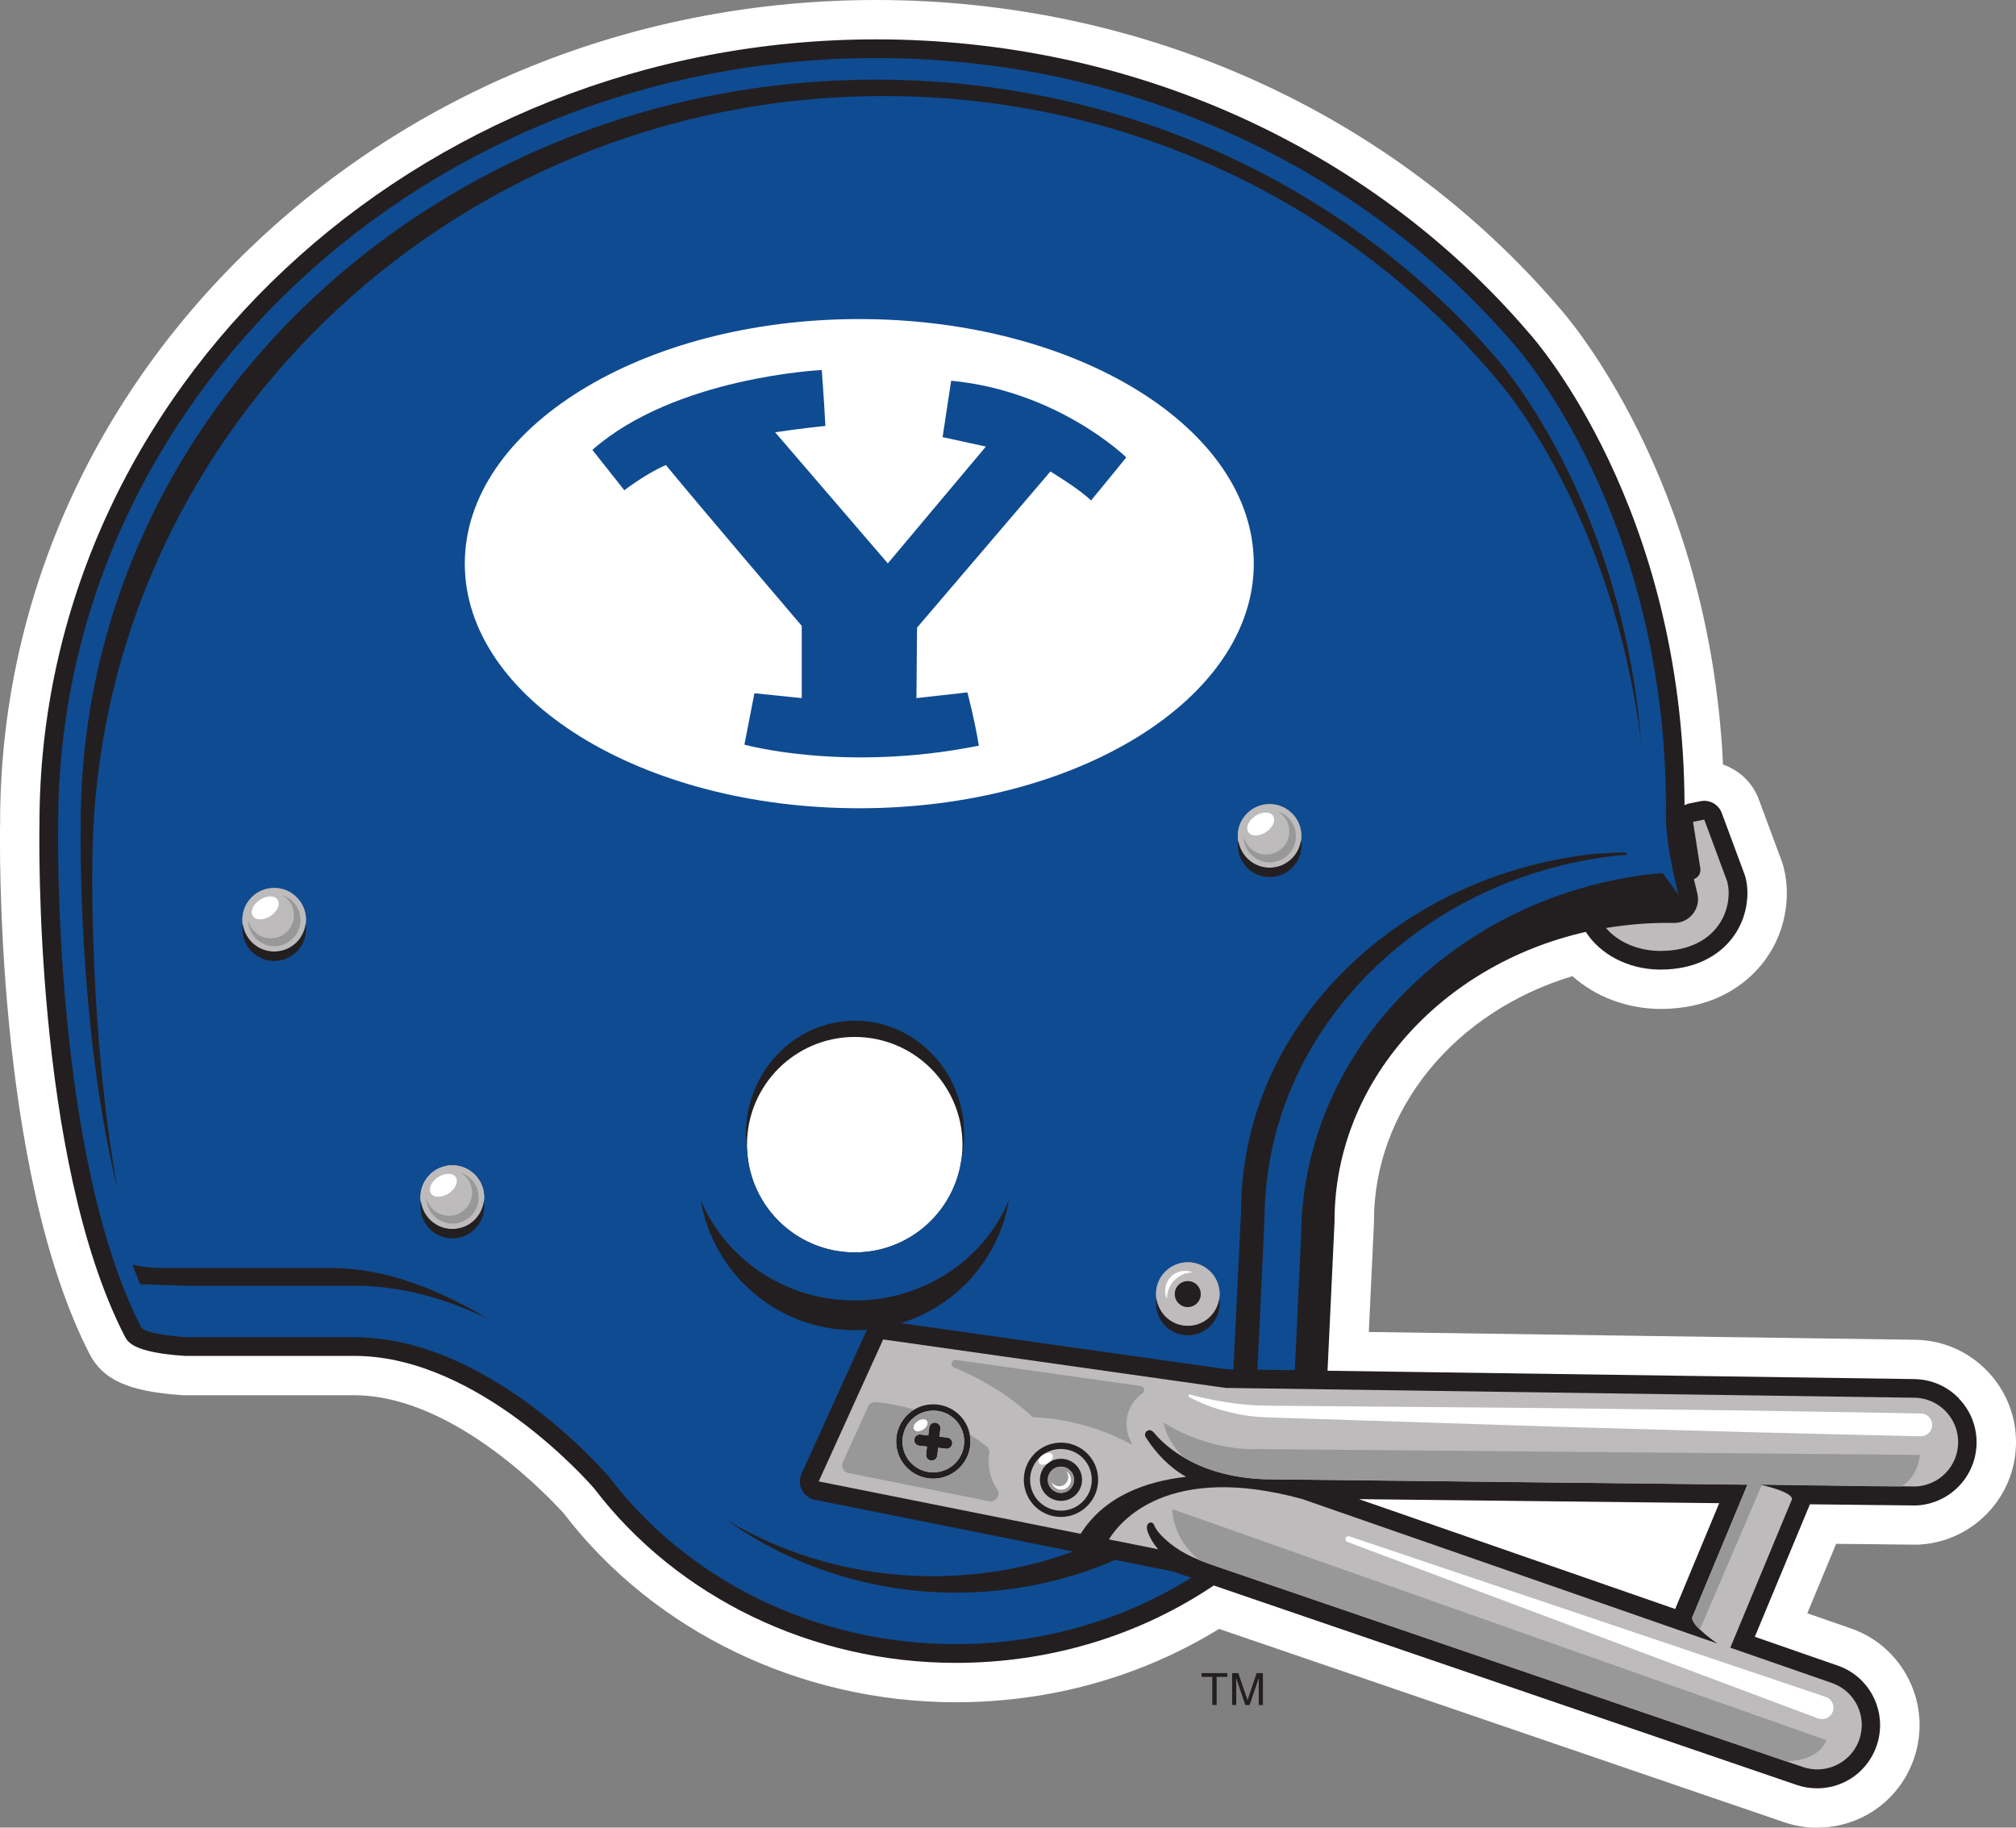 <?xml version="1.0" encoding="UTF-8"?>
<svg id="a" data-name="Capa_1" xmlns="http://www.w3.org/2000/svg" viewBox="0 0 360 326.38">
  <rect x="0" y="0" width="360" height="326.38" fill="#808080" stroke="none"/>
  <defs>
    <style>
      .b {
        fill: #fff;
      }

      .c {
        fill: #231f20;
      }

      .d {
        fill: #bdbbbb;
      }

      .e {
        fill: #999899;
      }

      .f {
        fill: #0f4b91;
      }
    </style>
  </defs>
  <g>
    <path class="b" d="M342.17,275.85h.28c9.7-.4,17.41-8.32,17.55-18.03.07-4.89-1.77-9.51-5.17-13.02-3.41-3.51-7.97-5.48-12.86-5.54l-97.54-1.39.92-19.48v-.33c0-19.89,14.38-37.39,35.44-43.74,4.09,3.67,9.72,5.83,15.74,5.86,8.32,0,13.52-3.36,16.43-6.18,3.95-3.83,6.12-9.01,6.12-14.59,0-1.53-.2-3.07-.58-4.55-.09-.35-.2-.69-.31-1l-4.12-11.11c-1.1-2.97-3.49-5.22-6.39-6.21-2.43-51.39-28.27-80.51-29.29-81.64C248.5,20.01,204.06,0,156.46,0c-41.63,0-80.84,15.26-110.4,42.97C16.37,70.79.02,107.75.02,146.9c-.05,2.51-1.02,61.74,15.95,94.85,2.4,4.69,7.04,6.76,16.56,7.4l.47.02h30.59c18.1.22,35.54,19.37,37.12,21.15,16.18,21.09,42.32,33.67,69.97,33.67,16.87,0,33.05-4.52,47.01-13.1l100.86,34.51c1.92.66,3.91.99,5.93.99.24,0,.48,0,.74-.02,7.6-.31,14.11-5.17,16.57-12.36,1.58-4.63,1.27-9.59-.88-13.98-2.15-4.39-5.88-7.68-10.46-9.25l-7.72-2.68,5.15-12.4c12.73.14,14.03.16,14.29.15"/>
    <path class="c" d="M349.78,249.7c-2.1-2.16-4.91-3.37-7.92-3.42l-104.8-1.49,1.25-26.58v-.16c0-24.87,19.12-45.8,44.87-51.63,2.55,3.98,7.53,6.7,13.24,6.73h.1c5.96,0,9.56-2.28,11.53-4.19,2.57-2.5,3.99-5.89,3.99-9.55,0-.94-.12-1.88-.36-2.79-.03-.11-.06-.22-.1-.32l-4.12-11.11c-.57-1.54-2.18-2.44-3.8-2.11l-2,.4c-.31.06-.59.18-.85.31-.18-53.16-26.7-83.13-27.78-84.33C244.5,26.14,202,7.03,156.46,7.03,74.07,7.03,7.05,69.86,7.05,147.04c-.05,2.43-.99,59.95,15.18,91.51.57,1.11,1.52,2.97,10.77,3.59h.14s30.53,0,30.53,0c21.93.27,41.41,22.48,42.47,23.72,14.85,19.47,38.97,31.1,64.53,31.1,16.77,0,32.72-4.85,46.07-13.82l104.07,35.61c1.18.41,2.41.61,3.65.61.15,0,.3,0,.45,0,4.68-.19,8.69-3.18,10.21-7.62.97-2.85.78-5.91-.54-8.61-1.33-2.71-3.62-4.73-6.46-5.7l-14.76-5.13,9.84-23.66c17.12.19,18.7.21,18.81.21h.14c5.98-.25,10.72-5.12,10.81-11.11.04-3.01-1.09-5.86-3.19-8.02M152.63,223.66c-10.63,0-19.24-8.62-19.24-19.24s8.62-19.24,19.24-19.24,19.24,8.62,19.24,19.24-8.62,19.24-19.24,19.24M299.15,287.34l-56.48-19.62,64.33.72-7.86,18.9Z"/>
    <path class="f" d="M299.69,159.69c-.77-3.16-2.24-9.69-2.2-13.63.59-53.92-26.99-84.41-26.99-84.41-26.77-31.27-67.91-51.28-114.04-51.28C75.79,10.37,10.39,71.58,10.39,147.1c0,0-1.16,58.74,14.82,89.92.65,1.27,7.45,1.74,7.97,1.78.02,0,.04,0,.06,0h30.49c24.3.3,45.03,24.96,45.03,24.96,13.74,18.06,36.36,29.85,61.93,29.85,15.55,0,30.01-4.37,42.04-11.86l-3.25-1.11-10.33-2.07c-8.78,3.83-18.44,5.85-28.46,5.85-14.97,0-29.32-4.66-40.89-12.94,10.76,6.42,23.49,10,36.71,10,8.76,0,17.25-1.52,25.12-4.41l-46.11-9.23c-1-.2-1.85-.84-2.32-1.75-.47-.92-.49-1.97-.07-2.91l11.51-25.35c.06-.13.13-.26.21-.38-.73.06-1.46.1-2.2.1-13.83,0-25.3-10.05-27.52-23.25,4.39,10.51,15.05,17.94,27.52,17.94s23.13-7.42,27.52-17.94c-1.76,10.45-9.34,18.91-19.28,21.99l58.21,8.24,1.16.02,1.36-28.32c.06-17.31,7.66-33.52,21.41-45.67,11.43-10.1,25.99-16.37,41.7-18.08,0,0,3.89-.25,5.52-.25l.32.43c-.95.05-1.66.1-1.66.1-15.71,1.75-30.27,8.15-41.7,18.45-13.75,12.4-21.35,28.95-21.41,46.61l-1.26,26.78,6.68.09,1.11-23.61c.06-17.67,7.66-34.21,21.41-46.61,11.43-10.31,25.99-16.71,41.7-18.45,0,0,.63-.04,1.48-.09l2.82,3.88-.03-.13ZM63.83,229.62s-.07,0-.11,0h-30.2l-8.49-.27c-.82-1.96-1.39-3.53-1.39-3.53,0,0,1.97.63,5.7.63h30.31c9.05.11,18.32,3.56,27.66,9.17-7.92-3.89-15.78-5.91-23.48-6M171.68,207.01h0c-1.27,9.4-9.3,16.65-19.05,16.65-10.63,0-19.24-8.62-19.24-19.24,0,.47.04.92.07,1.38-.16-1.06-.27-2.14-.27-3.25,0-11.2,8.73-20.27,19.49-20.27s19.49,9.08,19.49,20.27c0,1.53-.18,3.02-.49,4.46M268.16,68.81c-25.9-31.49-65.7-51.66-110.34-51.66-78.06,0-141.33,61.66-141.33,137.73,0,0-.55,29.14,4.46,57.37-7.24-29.82-6.54-65.09-6.54-65.09C14.4,73.75,77.98,14.22,156.42,14.22c44.85,0,84.85,19.46,110.88,49.86,0,0,22.21,24.57,25.77,68.52-5.13-41-24.91-63.79-24.91-63.79"/>
    <path class="d" d="M189.46,258.76c-.07,0-.15,0-.23,0-3.04.12-5.4,2.69-5.28,5.73.12,3.04,2.65,5.4,5.73,5.28,3.04-.12,5.4-2.69,5.28-5.73-.12-2.96-2.54-5.28-5.5-5.28M189.61,268.02c-2.08.08-3.83-1.53-3.91-3.6-.08-2.08,1.53-3.83,3.61-3.91,2.08-.08,3.83,1.53,3.91,3.6.08,2.08-1.53,3.83-3.6,3.91"/>
    <path class="d" d="M189.36,261.92c-1.3.05-2.3,1.15-2.25,2.44.05,1.29,1.15,2.3,2.44,2.25,1.29-.05,2.3-1.15,2.25-2.44-.05-1.3-1.15-2.3-2.44-2.25"/>
    <path class="d" d="M166.67,251.92c-.07,0-.15,0-.23,0-1.47.06-2.83.69-3.83,1.77-1,1.08-1.51,2.49-1.45,3.96.12,3.04,2.66,5.42,5.73,5.28,3.04-.12,5.4-2.69,5.28-5.73-.12-2.96-2.54-5.29-5.5-5.29M169.05,258.71s-.08,0-.12,0l-1.39-.16-.16,1.39c-.06.51-.49.89-1,.89-.04,0-.08,0-.12,0-.55-.06-.95-.56-.88-1.11l.16-1.39-1.39-.16c-.55-.06-.95-.56-.88-1.11.06-.55.57-.95,1.11-.88l1.39.16.16-1.39c.06-.55.56-.95,1.11-.88.55.06.95.56.88,1.11l-.16,1.39,1.39.16c.55.06.95.56.88,1.11-.06.51-.49.89-1,.89"/>
    <path class="d" d="M341.85,249.61l-122.77-1.75v.03s-61.37-8.69-61.37-8.69l-11.51,25.35,46.77,9.36c4.24-6.7,11.61-9.37,18.85-10.18-1.44-.78-4.55-2.84-7.28-7.16-.19-.42,0-.91.42-1.1.38-.17.8.03,1.04.31.82.97,6.39,7.92,19.94,8.38,12.78.14,56.14.63,86.1.97l-9.86,23.71c-.2,1.49,4.51,4.67,4.51,4.67l-74.12-25.8c-23.99-6.58-32.56,3.97-34.55,7.2l8.79,1.76c-.43-.5-.82-1.03-1.14-1.59-.36-.65-.97-1.74-.86-2.51.11-.75.98-.98,1.29-.2.37.9,1.12,1.72,1.82,2.37,2.52,2.36,5.11,3.5,8.43,4.69l105.6,36.13c.96.33,1.93.46,2.89.42,3.18-.13,6.1-2.17,7.19-5.36,1.42-4.15-.79-8.66-4.94-10.08l-18.11-6.29,11.01-26.49c.18-1.39-5.76-2.65-5.76-2.65,0,0,27.8.35,27.84.35,4.18-.17,7.54-3.58,7.6-7.81.06-4.38-3.44-7.98-7.82-8.05M166.93,264.06c-.09,0-.18,0-.27,0-3.57,0-6.48-2.8-6.63-6.37-.07-1.77.55-3.46,1.75-4.77,1.2-1.3,2.84-2.06,4.61-2.13,3.69-.13,6.75,2.7,6.9,6.36.15,3.66-2.71,6.75-6.36,6.9M189.73,270.9c-.09,0-.18,0-.27,0-3.57,0-6.48-2.8-6.63-6.37-.15-3.66,2.71-6.75,6.36-6.9,3.7-.13,6.75,2.7,6.9,6.36.15,3.66-2.71,6.75-6.36,6.9"/>
    <path class="b" d="M343.04,252.42s-8.18-.14-20.46-.35c-12.27-.24-28.64-.38-45.01-.6-16.37-.14-32.73-.28-45.01-.39-3.04-.04-5.94-.02-8.32-.1-2.42-.15-4.54-.43-6.28-.74-1.74-.3-3.1-.61-4.03-.83-.92-.25-1.42-.36-1.42-.36h0c-.1-.02-.2.02-.25.11-.06.11-.03.25.09.32,0,0,.45.26,1.33.67.88.4,2.2.99,3.94,1.52,1.75.52,3.91,1.05,6.46,1.31,1.3.14,2.64.14,4.03.2,1.4.05,2.87.09,4.4.14,12.27.4,28.63.92,44.99,1.45,16.36.45,32.72.97,44.99,1.24,12.27.29,20.45.49,20.45.49h.01c1.13.02,2.06-.88,2.08-2,.02-1.13-.88-2.06-2.01-2.08"/>
    <path class="b" d="M326.02,303.04l-85.06-28.68c-.27-.09-.57.05-.67.32-.1.28.04.58.31.68l84.05,31.52s.05.02.06.02c1.07.36,2.23-.21,2.59-1.28.36-1.07-.21-2.23-1.28-2.59"/>
    <path class="b" d="M163.88,253.76c-.65.43-.95,1.11-.67,1.54.28.42,1.03.42,1.68,0s.95-1.11.67-1.54c-.28-.42-1.03-.42-1.68,0"/>
    <path class="b" d="M187.91,259.75c-.26-.4-1-.38-1.65.04-.65.42-.96,1.09-.7,1.5.26.4,1,.38,1.65-.04.65-.42.96-1.09.7-1.5"/>
    <path class="b" d="M190.36,262.7c.25.29.4.66.4,1.06,0,.9-.73,1.63-1.63,1.63-.59,0-1.11-.32-1.39-.8.16.83.88,1.45,1.76,1.45.99,0,1.79-.8,1.79-1.79,0-.67-.38-1.25-.92-1.56"/>
    <path class="e" d="M203.7,247.52l-32.96-4.66c-.82-.12-1.14,1.04-.37,1.35,7.96,3.28,12.88,7.76,13.86,8.7.12.12.29.18.45.19,10.1.41,17.42,4.92,17.42,4.92,0,0-.04-.19-.09-.5-.51-.91-.81-1.95-.84-3.06-.07-2.34,1.08-4.43,2.87-5.68.52-.36.3-1.18-.33-1.27"/>
    <path class="e" d="M224.54,258.78s-8.19.61-16.77-4.75c0,0,.46,3.4,3.83,6.39,3.18,1.83,7.83,3.54,14.33,3.76,12.78.14,56.14.63,86.1.97l-9.86,23.71c-.07.57.55,1.38,1.37,2.17l11.05-25.79h.12c-.3-.07-.5-.11-.5-.11,0,0,21.79.36,25.29.32,1.28-.76,2.95-2.35,3.35-5.63l-118.32-1.04Z"/>
    <path class="e" d="M214.24,278.65c.67.27,1.37.53,2.1.79l102.58,35.1c2.82-.08,5.99-.87,7.25-3.76l-116.83-41.28s-.06,5.3,4.9,9.15"/>
    <path class="e" d="M176.67,259.6c.08-.5-.12-1.01-.51-1.32-.99-.77-1.98-1.45-2.98-2.07.06.31.1.62.11.95.15,3.66-2.71,6.75-6.36,6.9-.09,0-.18,0-.27,0-3.57,0-6.48-2.8-6.63-6.37-.07-1.77.55-3.46,1.75-4.77.44-.47.93-.87,1.47-1.2-3.08-.89-5.57-1.22-6.86-1.32-.59-.05-1.14.28-1.39.82l-4.49,9.89c-.37.82.12,1.77,1,1.95l25.11,5.03c1.21.24,2.13-1.1,1.45-2.12-1.73-2.59-1.61-5.14-1.41-6.37"/>
    <path class="e" d="M161.16,257.65c.12,3.04,2.66,5.42,5.73,5.28,3.04-.12,5.4-2.69,5.28-5.73-.12-2.96-2.54-5.29-5.5-5.29-.07,0-.15,0-.23,0-1.47.06-2.83.69-3.83,1.77-1,1.08-1.51,2.49-1.45,3.96M165.94,254.93c.06-.55.56-.95,1.11-.88.55.06.95.56.88,1.11l-.16,1.39,1.39.16c.55.06.95.56.88,1.11-.06.51-.49.89-1,.89-.04,0-.08,0-.12,0l-1.39-.16-.16,1.39c-.06.51-.49.89-1,.89-.04,0-.08,0-.12,0-.55-.06-.95-.56-.88-1.11l.16-1.39-1.39-.16c-.55-.06-.95-.56-.88-1.11.06-.55.57-.95,1.11-.88l1.39.16.16-1.39ZM163.88,253.76c.65-.42,1.4-.43,1.68,0,.28.42-.02,1.11-.67,1.54s-1.4.43-1.68,0c-.28-.42.02-1.11.67-1.54"/>
    <path class="e" d="M189.36,261.92c-1.3.05-2.3,1.15-2.25,2.44s1.15,2.3,2.44,2.25c1.3-.05,2.3-1.15,2.25-2.44-.05-1.3-1.15-2.3-2.44-2.25M189.49,266.05c-.87,0-1.6-.63-1.76-1.45.29.48.8.8,1.39.8.9,0,1.63-.73,1.63-1.63,0-.41-.16-.78-.4-1.06.55.31.92.89.92,1.56,0,.99-.8,1.79-1.79,1.79"/>
    <path class="e" d="M43.28,164.25c0-3.14,2.54-5.68,5.68-5.68s5.68,2.54,5.68,5.68-2.54,5.68-5.68,5.68-5.68-2.54-5.68-5.68"/>
    <path class="e" d="M75.09,213.79c0-3.14,2.54-5.68,5.68-5.68s5.68,2.54,5.68,5.68-2.54,5.68-5.68,5.68-5.68-2.54-5.68-5.68"/>
    <path class="e" d="M206.43,231.1c0-3.14,2.54-5.68,5.68-5.68s5.68,2.54,5.68,5.68-2.54,5.68-5.68,5.68-5.68-2.54-5.68-5.68"/>
    <path class="e" d="M221.03,149.28c0-3.14,2.54-5.68,5.68-5.68s5.68,2.54,5.68,5.68-2.54,5.68-5.68,5.68-5.68-2.54-5.68-5.68"/>
    <path class="d" d="M43.28,164.25c0-3.14,2.54-5.68,5.68-5.68s5.68,2.54,5.68,5.68-2.54,5.68-5.68,5.68-5.68-2.54-5.68-5.68"/>
    <path class="e" d="M50.45,159.88c1.22.72,2.04,2.03,2.04,3.55,0,2.28-1.85,4.14-4.14,4.14-1.98,0-3.62-1.39-4.03-3.24.02,2.57,2.1,4.64,4.67,4.64s4.67-2.09,4.67-4.67c0-2.07-1.35-3.8-3.21-4.42"/>
    <path class="b" d="M45.15,163.58c-.52-.8.05-2.1,1.27-2.9,1.23-.8,2.64-.8,3.16,0,.52.8-.05,2.1-1.27,2.9-1.23.8-2.64.8-3.16,0"/>
    <path class="d" d="M75.09,213.79c0-3.14,2.54-5.68,5.68-5.68s5.68,2.54,5.68,5.68-2.54,5.68-5.68,5.68-5.68-2.54-5.68-5.68"/>
    <path class="d" d="M221.03,149.28c0-3.14,2.54-5.68,5.68-5.68s5.68,2.54,5.68,5.68-2.54,5.68-5.68,5.68-5.68-2.54-5.68-5.68"/>
    <path class="e" d="M228.2,144.91c1.22.72,2.04,2.03,2.04,3.55,0,2.28-1.85,4.14-4.14,4.14-1.98,0-3.62-1.39-4.03-3.24.02,2.57,2.1,4.64,4.67,4.64s4.67-2.09,4.67-4.67c0-2.07-1.35-3.8-3.21-4.42"/>
    <path class="b" d="M222.91,148.6c-.52-.8.05-2.1,1.27-2.9,1.23-.8,2.64-.8,3.16,0,.52.8-.05,2.1-1.27,2.9-1.23.8-2.64.8-3.16,0"/>
    <path class="d" d="M75.09,213.79c0-3.14,2.54-5.68,5.68-5.68s5.68,2.54,5.68,5.68-2.54,5.68-5.68,5.68-5.68-2.54-5.68-5.68"/>
    <path class="e" d="M82.26,209.42c1.22.72,2.04,2.03,2.04,3.55,0,2.28-1.85,4.14-4.14,4.14-1.98,0-3.62-1.39-4.03-3.24.02,2.57,2.1,4.64,4.67,4.64s4.67-2.09,4.67-4.67c0-2.07-1.35-3.8-3.21-4.42"/>
    <path class="b" d="M76.96,213.12c-.52-.8.05-2.1,1.27-2.9,1.23-.8,2.64-.8,3.16,0,.52.8-.05,2.1-1.27,2.9-1.23.8-2.64.8-3.16,0"/>
    <path class="e" d="M213.6,226.73c1.22.72,2.04,2.03,2.04,3.55,0,2.28-1.85,4.14-4.14,4.14-1.98,0-3.62-1.39-4.03-3.24.02,2.57,2.1,4.64,4.67,4.64s4.67-2.09,4.67-4.67c0-2.07-1.35-3.8-3.21-4.42"/>
    <path class="d" d="M212.11,225.42c-3.14,0-5.68,2.54-5.68,5.68s2.54,5.68,5.68,5.68,5.68-2.54,5.68-5.68-2.54-5.68-5.68-5.68M212.11,233.42c-1.28,0-2.32-1.04-2.32-2.32s1.04-2.32,2.32-2.32,2.32,1.04,2.32,2.32-1.04,2.32-2.32,2.32"/>
    <path class="c" d="M209.78,231.1c0-1.28,1.04-2.32,2.32-2.32s2.32,1.04,2.32,2.32-1.04,2.32-2.32,2.32-2.32-1.04-2.32-2.32"/>
    <path class="b" d="M208.39,231.88c0-2.56,2.07-4.64,4.62-4.65-.43-.18-.9-.28-1.39-.28-1.97,0-3.56,1.6-3.56,3.56,0,.54.13,1.04.34,1.5,0-.04,0-.08,0-.13"/>
    <path class="c" d="M48.96,169.93c-2.85,0-5.19-2.11-5.59-4.84-.04.27-.08.55-.08.84,0,3.14,2.54,5.68,5.68,5.68s5.68-2.54,5.68-5.68c0-.29-.04-.56-.08-.84-.41,2.74-2.74,4.84-5.59,4.84"/>
    <path class="c" d="M212.11,236.78c-2.85,0-5.19-2.11-5.59-4.84-.04.27-.08.55-.08.84,0,3.14,2.54,5.68,5.68,5.68s5.68-2.54,5.68-5.68c0-.29-.04-.56-.08-.84-.41,2.74-2.74,4.84-5.59,4.84"/>
    <path class="c" d="M232.31,150.11c-.41,2.74-2.74,4.84-5.59,4.84s-5.19-2.11-5.59-4.84c-.04.28-.08.55-.08.84,0,3.14,2.54,5.68,5.68,5.68s5.68-2.54,5.68-5.68c0-.29-.04-.56-.08-.84"/>
    <path class="c" d="M80.77,219.47c-2.85,0-5.19-2.11-5.59-4.84-.04.27-.08.55-.08.84,0,3.14,2.54,5.68,5.68,5.68s5.68-2.54,5.68-5.68c0-.29-.04-.56-.08-.84-.41,2.74-2.74,4.84-5.59,4.84"/>
    <polygon class="c" points="214.56 299.46 216.48 299.46 216.48 304.48 217.26 304.48 217.26 299.46 219.18 299.46 219.18 298.79 214.56 298.79 214.56 299.46"/>
    <path class="c" d="M224.4,298.79l-1.63,4.82-1.64-4.82h-1.11v5.69h.74v-3.36c0-.13,0-.34-.01-.63,0-.29-.01-.5-.01-.64v-.18l1.64,4.81h.77l1.63-4.81c0,.31,0,.6,0,.87,0,.27,0,.46,0,.58v3.36h.74v-5.69h-1.1Z"/>
    <path class="b" d="M153.44,56.98c-38.91,0-70.44,19.56-70.44,43.68s31.53,43.68,70.44,43.68,70.45-19.56,70.45-43.68-31.54-43.68-70.45-43.68M194.82,89.37c-2.01-2.01-7.25-5.17-7.25-5.17l-23.81,27.88-.11,12.59,9.1-1.02s1.25,4.69,2.05,9.51c-23.95,4.82-41.87-.18-41.87-.18l1.79-9.18,8.45.87v-12.9s-18.54-21.75-24.26-28.72c-3.58,1.54-7.42,4.5-7.42,4.5l-5.71-7.21c14.82-13.05,40.96-14.26,40.96-14.26,0,0,.37,4.64.65,9.98-4.28.43-8.97,1.14-8.97,1.14l20.12,23.41,17.51-20.86-7.73-1.69s.88-5.73,1.53-10.07c19.16,1.83,31.27,13.69,31.27,13.69,0,0-3.8,4.69-6.28,7.69"/>
  </g>
  <path class="d" d="M308.45,157.47l-4.12-11.11-2,.4,1.25,8.01s.48,1.59-1.1,2.23c.25,1.09.47,1.98.61,2.53.32,1.28.04,2.61-.77,3.65-.81,1.04-2.04,1.64-3.37,1.64-.46,0-.85-.01-1.24-.01-3.73,0-7.38.33-10.93.92,2.12,2.46,5.64,4.07,9.64,4.09,8.36.03,12.27-5.18,12.27-10.4,0-.67-.09-1.32-.25-1.95"/>
</svg>